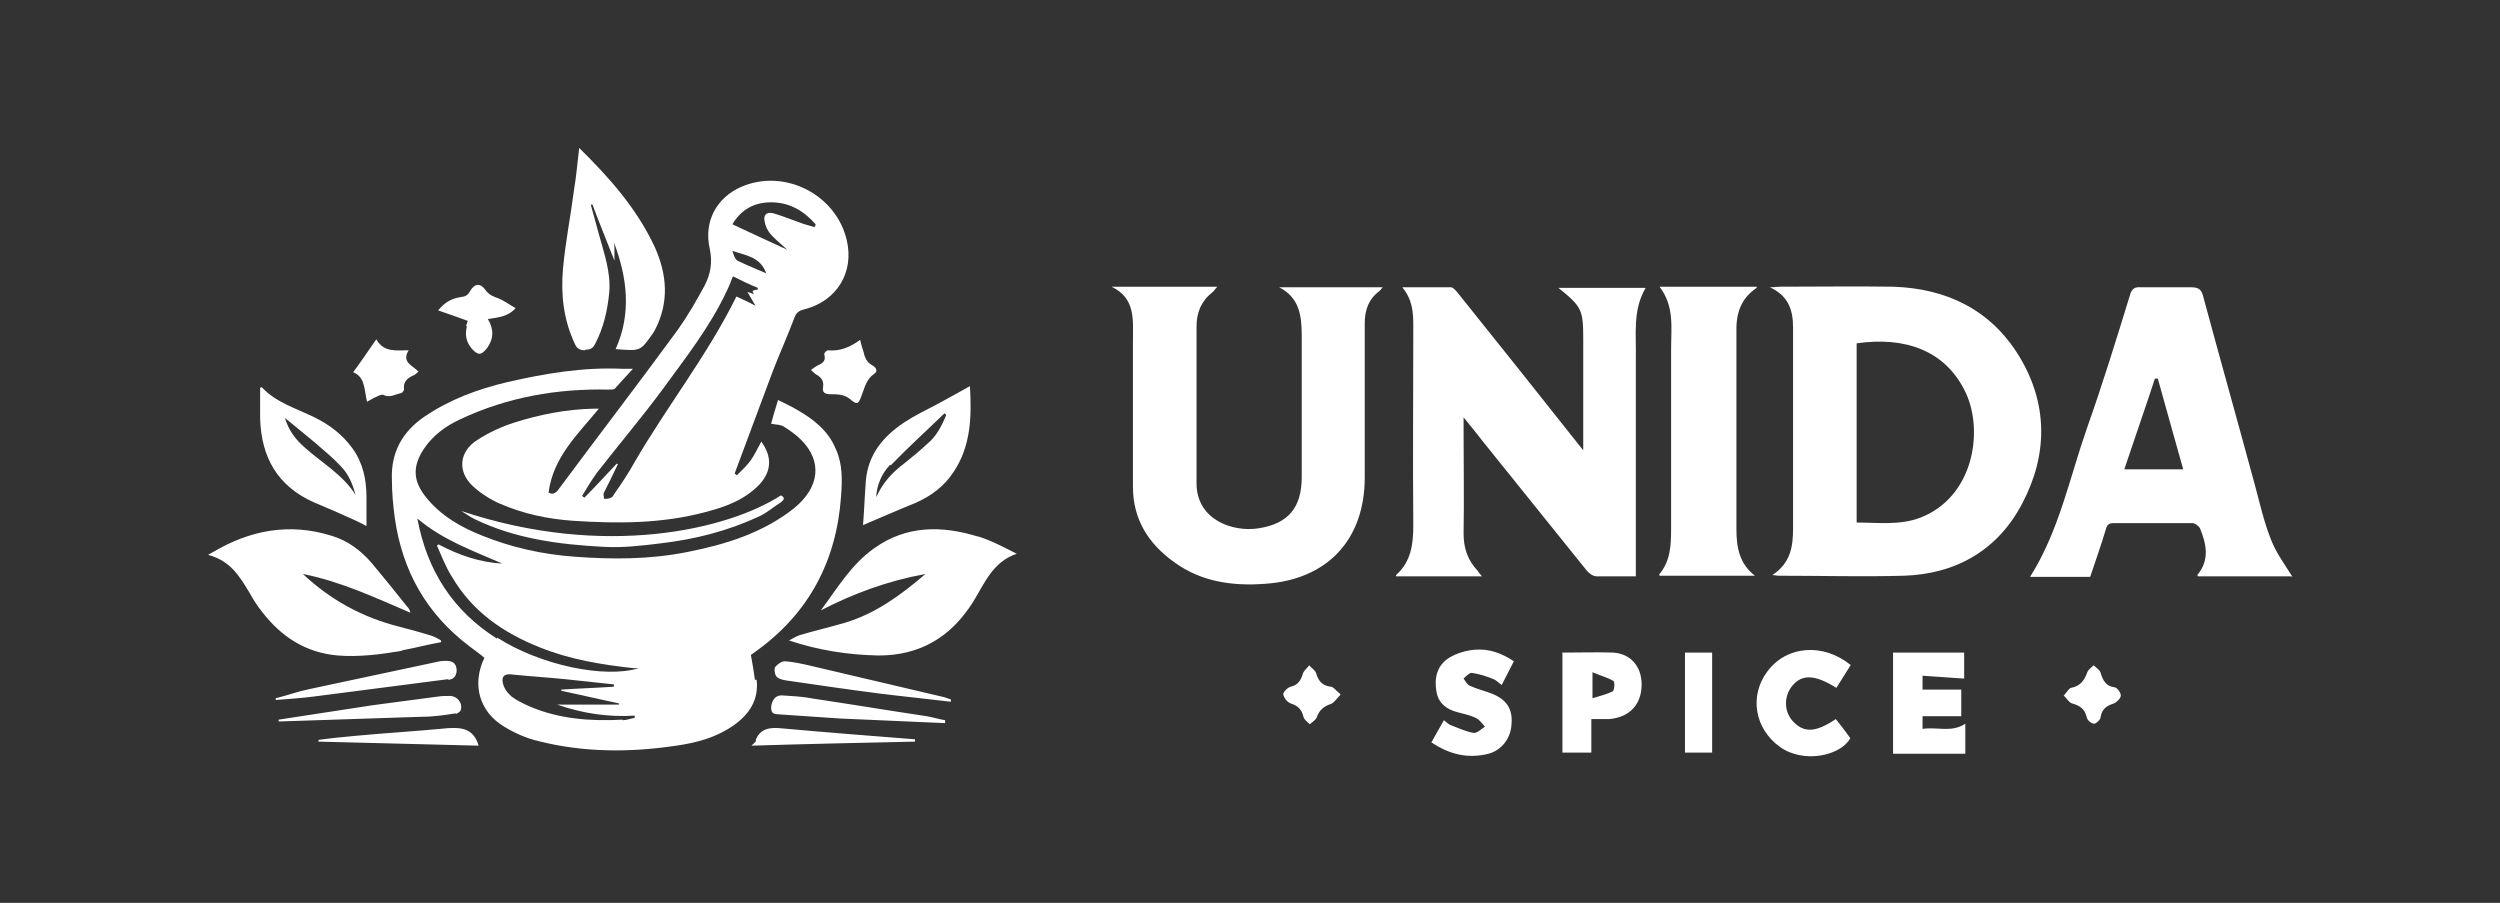 <svg xmlns="http://www.w3.org/2000/svg" id="Layer_1" data-name="Layer 1" version="1.1" viewBox="0 0 432.5 156.2"><rect x="0" y="0" width="432.5" height="156.2" fill="#333333" stroke="none"/><defs><style>.cls-1{fill:#fff;stroke-width:0}</style></defs><path d="M130.6 117.6c-.2-1.4-.4-2.8-.7-4.3.2-.1.4-.3.7-.5 9.3-6.6 14.1-15.7 14.9-26.9.2-2.8.3-5.6-.9-8.2-1.3-3.2-3.9-5.2-6.7-6.8-1-.6-2.1-1.1-3.3-1.7-.5 1.6-.9 3-1.2 4.1.8.2 1.6.1 2.2.5 1.1.7 2.1 1.4 3 2.3 3.7 3.7 3.2 8.2-1.2 11.8-5.4 4.3-11.9 6.3-18.5 7.6-6.5 1.3-13 1.3-19.6.8-5.5-.4-10.8-1.6-15.8-3.6-3.8-1.5-7.3-3.5-9.9-6.8-2.2-2.8-2.2-5.3-.3-8.2 1.6-2.4 3.8-4 6.4-5.2 8.1-3.8 16.7-5.3 25.6-5.1.3 0 .8 0 1-.1 1-1.1 2-2.2 3.2-3.5h-1.9c-6.7-.3-13.3.8-19.8 2.3-5.1 1.2-10 3-14.4 6-3.8 2.6-5.8 6.2-5.6 10.9 0 2.2.2 4.4.5 6.6 1.3 9.2 5.5 16.6 12.9 22.2.9.7 1.8 1.3 2.6 2-2.2 4.6-.9 9.3 3.4 11.9 1.8 1.1 3.8 2 5.9 2.5 7.9 2 15.9 2 23.9.8 3.5-.5 6.9-1.4 9.9-3.5 2.7-1.9 4.4-4.4 4-7.9zm-22.9 6.9c-5.5.3-11-.1-16.1-2.3-1.1-.5-2.2-1-3.1-1.7-.7-.6-1.3-1.4-1.5-2.3-.3-1.3.4-1.7 1.7-1.5 3 .3 6.1.5 9.1.8l8.4.9v.4c-3 .2-6.1.3-9.1.5v.2c3.3.7 6.7 1.5 10 2.2v.2H96.4c4.3 1.5 8.8 2.2 13.4 1.9v.4c-.7.1-1.4.4-2.1.4zm-21.7-14c-7.6-4.8-12.1-11.7-13.8-20.8 4.5 3.8 9.7 5.6 14.7 7.8-3.9-.2-7.6-1.5-11-3.3-.1 0-.2.1-.3.2.8 1.8 1.5 3.7 2.6 5.4 3.5 6 8.9 9.7 15.2 12.2 5.2 2.1 10.7 3 16.3 3.6h.8c-5.9 1.8-17-.5-24.5-5.3z" class="cls-1"/><path d="M94.9 85.2c.8-6.1 5-10 8.7-14.5h-.9c-4.7.1-9.3 1-13.7 2.4-2.2.7-4.4 1.7-6.4 3-3.2 2-3.5 5.5-.8 8 1.3 1.2 3 2.3 4.6 3 4.1 1.8 8.4 2.7 12.8 3 7.7.5 15.3.5 22.8-1.5 3.5-.9 6.8-2.1 9.4-4.8 2.1-2.3 2.2-4.8.3-7.4-.6 1.1-1.1 2.2-1.8 3.2s-1.6 1.8-2.4 2.6c-.1 0-.3-.2-.4-.3l6.6-17.7c1.2-3.1 2.6-6.2 3.8-9.4.3-.8.9-1.1 1.7-1.3 5.5-1.4 8.6-6.3 7.3-11.9-1.8-7.9-10.7-12.5-18.2-9.3-4.4 1.9-6.6 6.1-5.5 10.8.5 2.3.1 4.4-.9 6.3-1.4 2.6-2.9 5.2-4.6 7.6-6.8 9.3-13.8 18.4-20.7 27.7-.5.7-1.1.9-1.7.5zM133.4 35c3.2 0 5.7 1.5 7.7 3.8 0 .2-.1.3-.2.5-.7-.2-1.3-.4-2-.6-1.7-.6-3.4-1.3-5.1-1.8-1.2-.3-1.8.3-1.5 1.5.1.7.5 1.5 1 2.1.8.9 1.8 1.7 2.9 2.7-3.3-1.5-6.3-2.9-9.5-4.4 1.5-2.5 3.7-3.8 6.7-3.8zm-.8 12.3c-1.8-.8-3.4-1.4-5-2.2-.5-.3-.7-1.1-.9-1.7 2.3.8 4.9 1 5.9 4zM103.1 82c3.8-4.9 7.8-9.6 11.5-14.6 4-5.5 8.2-10.8 11.1-17 .4-.8.7-1.6 1.1-2.6 1.4.7 2.8 1.4 4.3 2v.3c-.3 0-.6.1-.9.2 0 .2.1.3.2.6-.4-.2-.8-.3-1.1-.4.4.7.8 1.4 1.4 2.4-1.3-.7-2.4-1.2-3.3-1.6-5.1 10.3-12.1 19.1-17.7 28.8-1 1.8-2.2 3.6-3.4 5.3-.2.3-.3.6-.6.7-.4.2-.8.2-1.2.2 0-.4-.2-.8 0-1.1.8-1.6 1.6-3.2 2.4-4.9 0 0-.1 0-.2-.1-1.9 2-3.7 4-5.6 5.9-.1-.1-.3-.2-.4-.3.8-1.3 1.6-2.7 2.5-3.9zm-33.5 30.5c2.2-.4 4.4-1 6.7-1.4v-.3c-.5-.3-1-.6-1.6-.8-1.9-.6-3.8-1.1-5.7-1.6-6.3-1.6-11.8-4.6-16.6-9.1 6.6 1.3 12.5 4.1 18.6 6.7-.1-.5-.3-.8-.6-1.1-2-2.5-4-5-6.1-7.5-1.9-2.2-4.2-3.9-6.9-4.7-7.3-2.3-14.2-1-20.7 2.9-.1 0-.3.2-.7.4 3.9 1 5.5 3.8 7.2 6.6.6 1.1 1.3 2.2 2.1 3.2 3.3 4.3 7.5 7.1 13.1 7.6 3.8.3 7.5-.2 11.1-.8zm99.5-19.7c-6.2-1.9-12.3-1.9-17.8 2-4 2.8-6.4 6.9-9.3 10.8 5.6-2.9 11.5-5.1 18.1-6.3-4.3 3.7-8.6 6.8-13.8 8.4-2.7.8-5.4 1.4-8 2.2-.6.2-1.2.6-1.8.9 5.1 1.7 10.2 2.5 15.5 2.6 7.2 0 12.5-3.2 16.3-9.2 2-3.2 3.4-7 7.6-8.4-2.2-1.1-4.4-2.3-6.7-3z" class="cls-1"/><path d="M101.2 60.5c.7 0 1.3-.1 1.7-.9 1.5-2.8 2.2-5.9 2.5-9 .3-3.5-.9-6.8-1.8-10.1-.5-1.7-.9-3.4-1.4-5.1h.3c1.2 3.2 2.5 6.4 3.8 9.7v-1.8c0-.5 0-.9-.1-1.4 2.3 6.1 3.1 12.3.3 18.5 4.3.3 4.2.5 6.5-2.8.1-.2.2-.3.3-.5 2.5-4.8 2.1-9.6 0-14.3-3.1-6.7-7.9-12.1-13.1-17.2 0 0-.1 0 0 0-.3 2.5-.5 4.9-.9 7.3-.6 4.6-1.5 9.1-1.9 13.6-.4 4.5.1 8.9 2.1 13.1.4.9 1.1 1 1.8 1zm48.2 30.3c3.1-1.3 6-2.6 9-3.8 2.7-1.2 5-2.9 6.6-5.4 3-4.5 3.1-9.6 2.8-14.8-2 1.1-3.9 2.2-5.8 3.2s-3.8 1.9-5.6 3.1c-3.6 2.4-6.2 5.5-6.6 10-.2 2.6-.3 5.3-.5 7.8zm4.7-10.3c3-3.1 6.2-6 9.3-9l.3.3c-.8 1.9-1.7 3.7-3.3 5-1.3 1.2-2.6 2.3-4 3.4-2 1.5-3.7 3.3-4.8 5.8 0-1.8.9-4.1 2.4-5.6zm-99.8 6.4c2.4 1 4.7 2 7.1 3.1.7.3 1.4.7 2 1v-5c0-3-.6-5.9-2.4-8.4-1.8-2.5-4.1-4.2-6.8-5.5-3.1-1.5-6.5-2.5-8.9-5.1-.1 0-.2 0-.3.1v5.3c.2 6.7 3 11.7 9.3 14.5zm.1-10.4c1.5 1.3 3.1 2.6 4.5 4.1 1.4 1.4 2.1 3.1 2.6 5-2.2-3.5-5.8-5.5-8.8-8.2-1.6-1.4-2.8-3-3.4-5.1l5.1 4.2zm25.4 11.9c.8.5 1.5 1 2.3 1.4 7 3.4 14.6 4.4 22.3 4.8 3.3.2 6.6-.2 9.9-.6 5.9-.7 11.5-2.1 16.9-4.6 1.4-.6 2.6-1.7 3.9-2.5.5-.4.8-.8 0-1.2-9.1 5.9-30.5 11-55.3 2.7zm-2.2 29.2c.9-.1 1.3-.6 1.4-1.5 0-.9-.3-1.5-1.1-1.7-.6-.1-1.2-.1-1.8 0l-22.5 4.8c-2 .4-3.9 1.1-5.9 1.6v.3c2.2-.2 4.4-.3 6.6-.6 7.7-1 15.5-2 23.2-3zm1.2 5.9c.3 0 .8-.4.9-.6.4-1.3-.6-2.5-1.9-2.5-.7 0-1.4 0-2 .1-3.8.5-7.5 1-11.3 1.5-5.4.8-10.9 1.7-16.3 2.5v.3h.5c8.1-.3 16.2-.5 24.3-.8 2 0 4-.3 5.9-.6zm61.1-8.4c-1.3-.3-2.7-.6-4.1-.7-.6 0-1.3.5-1.7 1-.2.3-.1 1.2.2 1.6.3.4 1 .6 1.6.7 5.5.8 10.9 1.6 16.4 2.3 4 .5 8.1.9 12.2 1.4v-.4c-.4-.1-.8-.3-1.2-.4-7.8-1.8-15.6-3.7-23.4-5.5zm.5 5.7c-1.7-.3-3.5-.4-5.2-.5-1.1 0-1.7.9-1.8 2.1 0 1.3.8 1.1 1.6 1.2 3.4.2 6.9.5 10.3.7 6.1.3 12.1.5 18.2.8v-.5c-1.1-.2-2.1-.5-3.2-.7-6.7-1-13.3-2.1-20-3.1zM63.5 69.5c.6-.3 1-.6 1.5-.8.4-.2 1-.5 1.3-.4 1.1.6 2.1-.1 3.1-.3.2 0 .5-.5.5-.6-.2-1.4.6-2 1.7-2.5.3-.1.5-.4.8-.6-1-1.1-3-1.6-1.7-3.7-2.2 0-4.3.4-5.6-1.9-1.4 2-2.6 3.8-4 5.7 2.1.8 1.9 3.1 2.4 5.1zm79.5-8.8c-.1 0-.5.5-.4.6.3 1.1-.2 1.5-1.1 1.9-.4.2-.8.5-1.2.8.4.4.7.7 1.1.9.8.5 1.1 1.1 1 2-.2 1 .3 1.3 1.3 1.3 1.1 0 2.3 0 3.3.8 1.3 1.1 1.5 1 2.1-.7.5-1.3.8-2.7 2.1-3.6.8-.5.3-1.2-.3-1.5-.9-.5-1.3-1.3-1.5-2.3-.2-.6-.4-1.2-.6-2.1-1.8 1.3-3.5 2-5.6 1.8zm-62.2-4.3c-.4 1.4-.2 2.7.8 3.9 1.1 1.2 1.6 1.2 2.6 0 1.2-1.6 1.3-3.3.2-5.1 1.8-.3 3.5-.4 4.8-1.9-1.1-.6-2-1.3-3-1.7-.9-.3-1.6-.6-2.2-1.4-.9-1.3-1.9-1.2-2.7.2-.4.7-.8.9-1.6 1-1.4.2-2.7.8-3.9 2.3 1.8.6 3.4 1.2 5.1 1.8 0 .2-.2.6-.3 1zM77.2 126c-5.2.5-10.4.8-15.7 1.3-2.1.2-4.3.4-6.4.7v.3c9.3.2 18.5.5 27.7.7-.9-3.1-3.1-3.2-5.7-3zm53.6 2.1c0 .2-.3.4-.8.9 9.7-.3 19-.5 28.3-.7v-.4c-7.7-.6-15.4-1.2-23.1-1.9-2-.2-3.7 0-4.5 2.1zM283 99.7h-6.8c-.6 0-1.3-.5-1.7-1-5.9-7.3-11.8-14.7-17.7-22-1.1-1.4-2.2-2.8-3.6-4.5v2.3c0 5.9.1 11.9 0 17.8 0 2.5.7 4.6 2.4 6.4.2.3.4.6.8 1h-14.9v-.2c2.6-2.3 3-5.3 3-8.6-.1-11.5 0-23 0-34.5 0-2.3-.1-4.5-1.9-6.7h8.4c.4 0 .9.6 1.3 1.1 7 8.7 13.9 17.4 20.8 26.1.2.2.4.5.8 1V58.8c0-5.2-.2-5.7-4.3-9h15.1c-2.3 3.9-1.6 8.1-1.7 12.3v37.7zm23.6-.2c3.2-2.1 3.6-5 3.6-8.1V56.7c0-3.1-.8-5.5-4-7 .8 0 1.2-.1 1.6-.1 6.6 0 13.2-.1 19.7 0 9.3.3 16.9 4 21.8 12 5 8.2 5 17 .6 25.4-4.2 8.1-11.4 12.3-20.5 12.6-7.2.2-14.3 0-21.5 0-.2 0-.4 0-1.1-.1zm14.5-9.1c3.8 0 7.5.5 11-.8 9.3-3.5 11.1-14.9 8-21.6-3.5-7.5-10.7-9.8-18.9-8.6v31.1zM192.3 49.6h18.3c-.4.4-.6.8-.9 1-1.9 1.5-2.7 3.5-2.7 5.9v27.1c0 6.3 6.2 8.5 10.7 7.8 5.2-.8 7.5-3.6 7.5-8.9V58.1c0-3.5-.4-6.6-3.9-8.4h17.9c-.2.2-.3.4-.5.6-1.9 1.4-2.6 3.3-2.6 5.6v26.7c0 10.8-6.5 17.7-17.3 18.4-5.5.4-10.9-.3-15.6-3.7-4.5-3.2-7.2-7.4-7.2-13.1V59c0-3.6.5-7.4-3.7-9.4zm204.1 50.1h-16.2c0-.2-.1-.3 0-.3 2.1-2.6 1.5-5.3.4-8-.2-.4-.9-.9-1.3-.9h-13.6c-.9 0-1.2.3-1.4 1.1-.8 2.7-1.8 5.5-2.7 8.2h-10.4c5-7.9 6.8-17 9.8-25.6 2.7-7.6 5.1-15.4 7.5-23.2.3-1.1.9-1.4 1.9-1.3h8.7c1.1 0 1.7.3 2 1.4 3 11.1 6.1 22.1 9.1 33.2.8 3 1.5 6.1 2.7 9.1.9 2.3 2.4 4.3 3.7 6.4zm-18.7-18.5c-1.5-5.4-3-10.6-4.4-15.7h-.5c-1.7 5.2-3.5 10.3-5.3 15.7h10.2zm-74.3 18.4h-16.3c0-.1-.1-.3 0-.3 1.9-2.3 2-5 2-7.9v-31c0-3.7.6-7.4-2-10.8h16.8v.2c-2.8 1.9-3.6 4.5-3.5 7.8v33.9c0 3.2.5 6 3.2 8.1zm29.2 24.2v2.3c2.5-.4 5 .7 7.4-.9v5.2h-12.5v-17.5h12.3v4.5c-2.4-.2-4.7-.3-7.2-.5v2.4h6.7v4.6h-6.8zm-85 4.7c.7-1.3 1.4-2.5 2.2-3.9.5.4.9.8 1.3.9 1.3.5 2.6 1.1 3.9 1.3.6 0 1.3-.7 1.9-1.1-.5-.5-.9-1.2-1.6-1.5-1-.5-2.1-.7-3.2-1-1.9-.5-3.3-1.6-3.6-3.6-.4-2.3.1-4.5 2.2-5.8 1.3-.8 3-1.3 4.5-1.4 2.4-.2 4.6.6 6.7 2-.7 1.3-1.3 2.6-2.1 4.1-.6-.4-.9-.8-1.4-1-1.2-.5-2.5-.9-3.8-1.1-.4 0-1 .6-1.4 1 .3.4.6 1 1 1.2 1.3.6 2.6.9 3.9 1.4 2.5 1 3.6 2.6 3.4 5.2-.1 2.5-1.7 4.6-4 5.2-3.6.9-6.8.1-9.9-2zm72.6-13.5c-.8 1.3-1.7 2.7-2.5 4-3.7-2.3-5.9-2.4-7.6-.4-1.5 1.8-1.5 4.4 0 6.1 1.9 2.1 3.9 2.1 7.5-.3.9 1.1 1.7 2.2 2.5 3.3-1.6 3-8 4.5-12.2 1.5-4.4-3.2-5.3-8.9-2.1-13.1 3.3-4.4 9.6-4.9 14.3-1.1zm-49.8-2.1c2.9 0 5.8-.1 8.7 0 3 .2 4.9 2.4 4.9 5.5 0 3.5-2.1 5.7-5.6 6h-3.1v5.8h-5v-17.4zm5.1 3.4v4.5c1.3-.4 2.5-.7 3.5-1.2.3-.2.4-1.7.1-1.8-1-.6-2.2-.9-3.6-1.5zm16-3.4h4.7v17.3h-4.7v-17.3zm65.5 7.5c.6-.7.9-1.3 1.3-1.4 1.6-.3 2.3-1.3 2.8-2.7.2-.5.7-.8 1.1-1.2.4.4 1.1.8 1.2 1.3.4 1.3.9 2.3 2.4 2.5.4 0 1.1.9 1.1 1.4 0 .5-.7 1.2-1.2 1.4-1.3.4-2.1 1-2.3 2.4 0 .4-.8 1.1-1.1 1.1-.5 0-1.2-.6-1.3-1.1-.3-1.4-1.1-2-2.5-2.4-.5-.1-.9-.8-1.5-1.4zm-125.1-.2c-.8.8-1.1 1.4-1.7 1.6-1.2.4-2 1.1-2.4 2.3-.2.5-.8.8-1.2 1.2-.4-.4-1-.8-1.1-1.3-.3-1.2-.9-1.9-2.2-2.3-.6-.2-1.2-1-1.3-1.6 0-.4.8-1.2 1.3-1.3 1.3-.3 1.8-1.2 2.1-2.3.2-.5.7-.9 1.1-1.4.4.5 1.1.9 1.2 1.4.4 1.3 1 2.1 2.5 2.3.5 0 .8.6 1.6 1.2z" class="cls-1"/></svg>